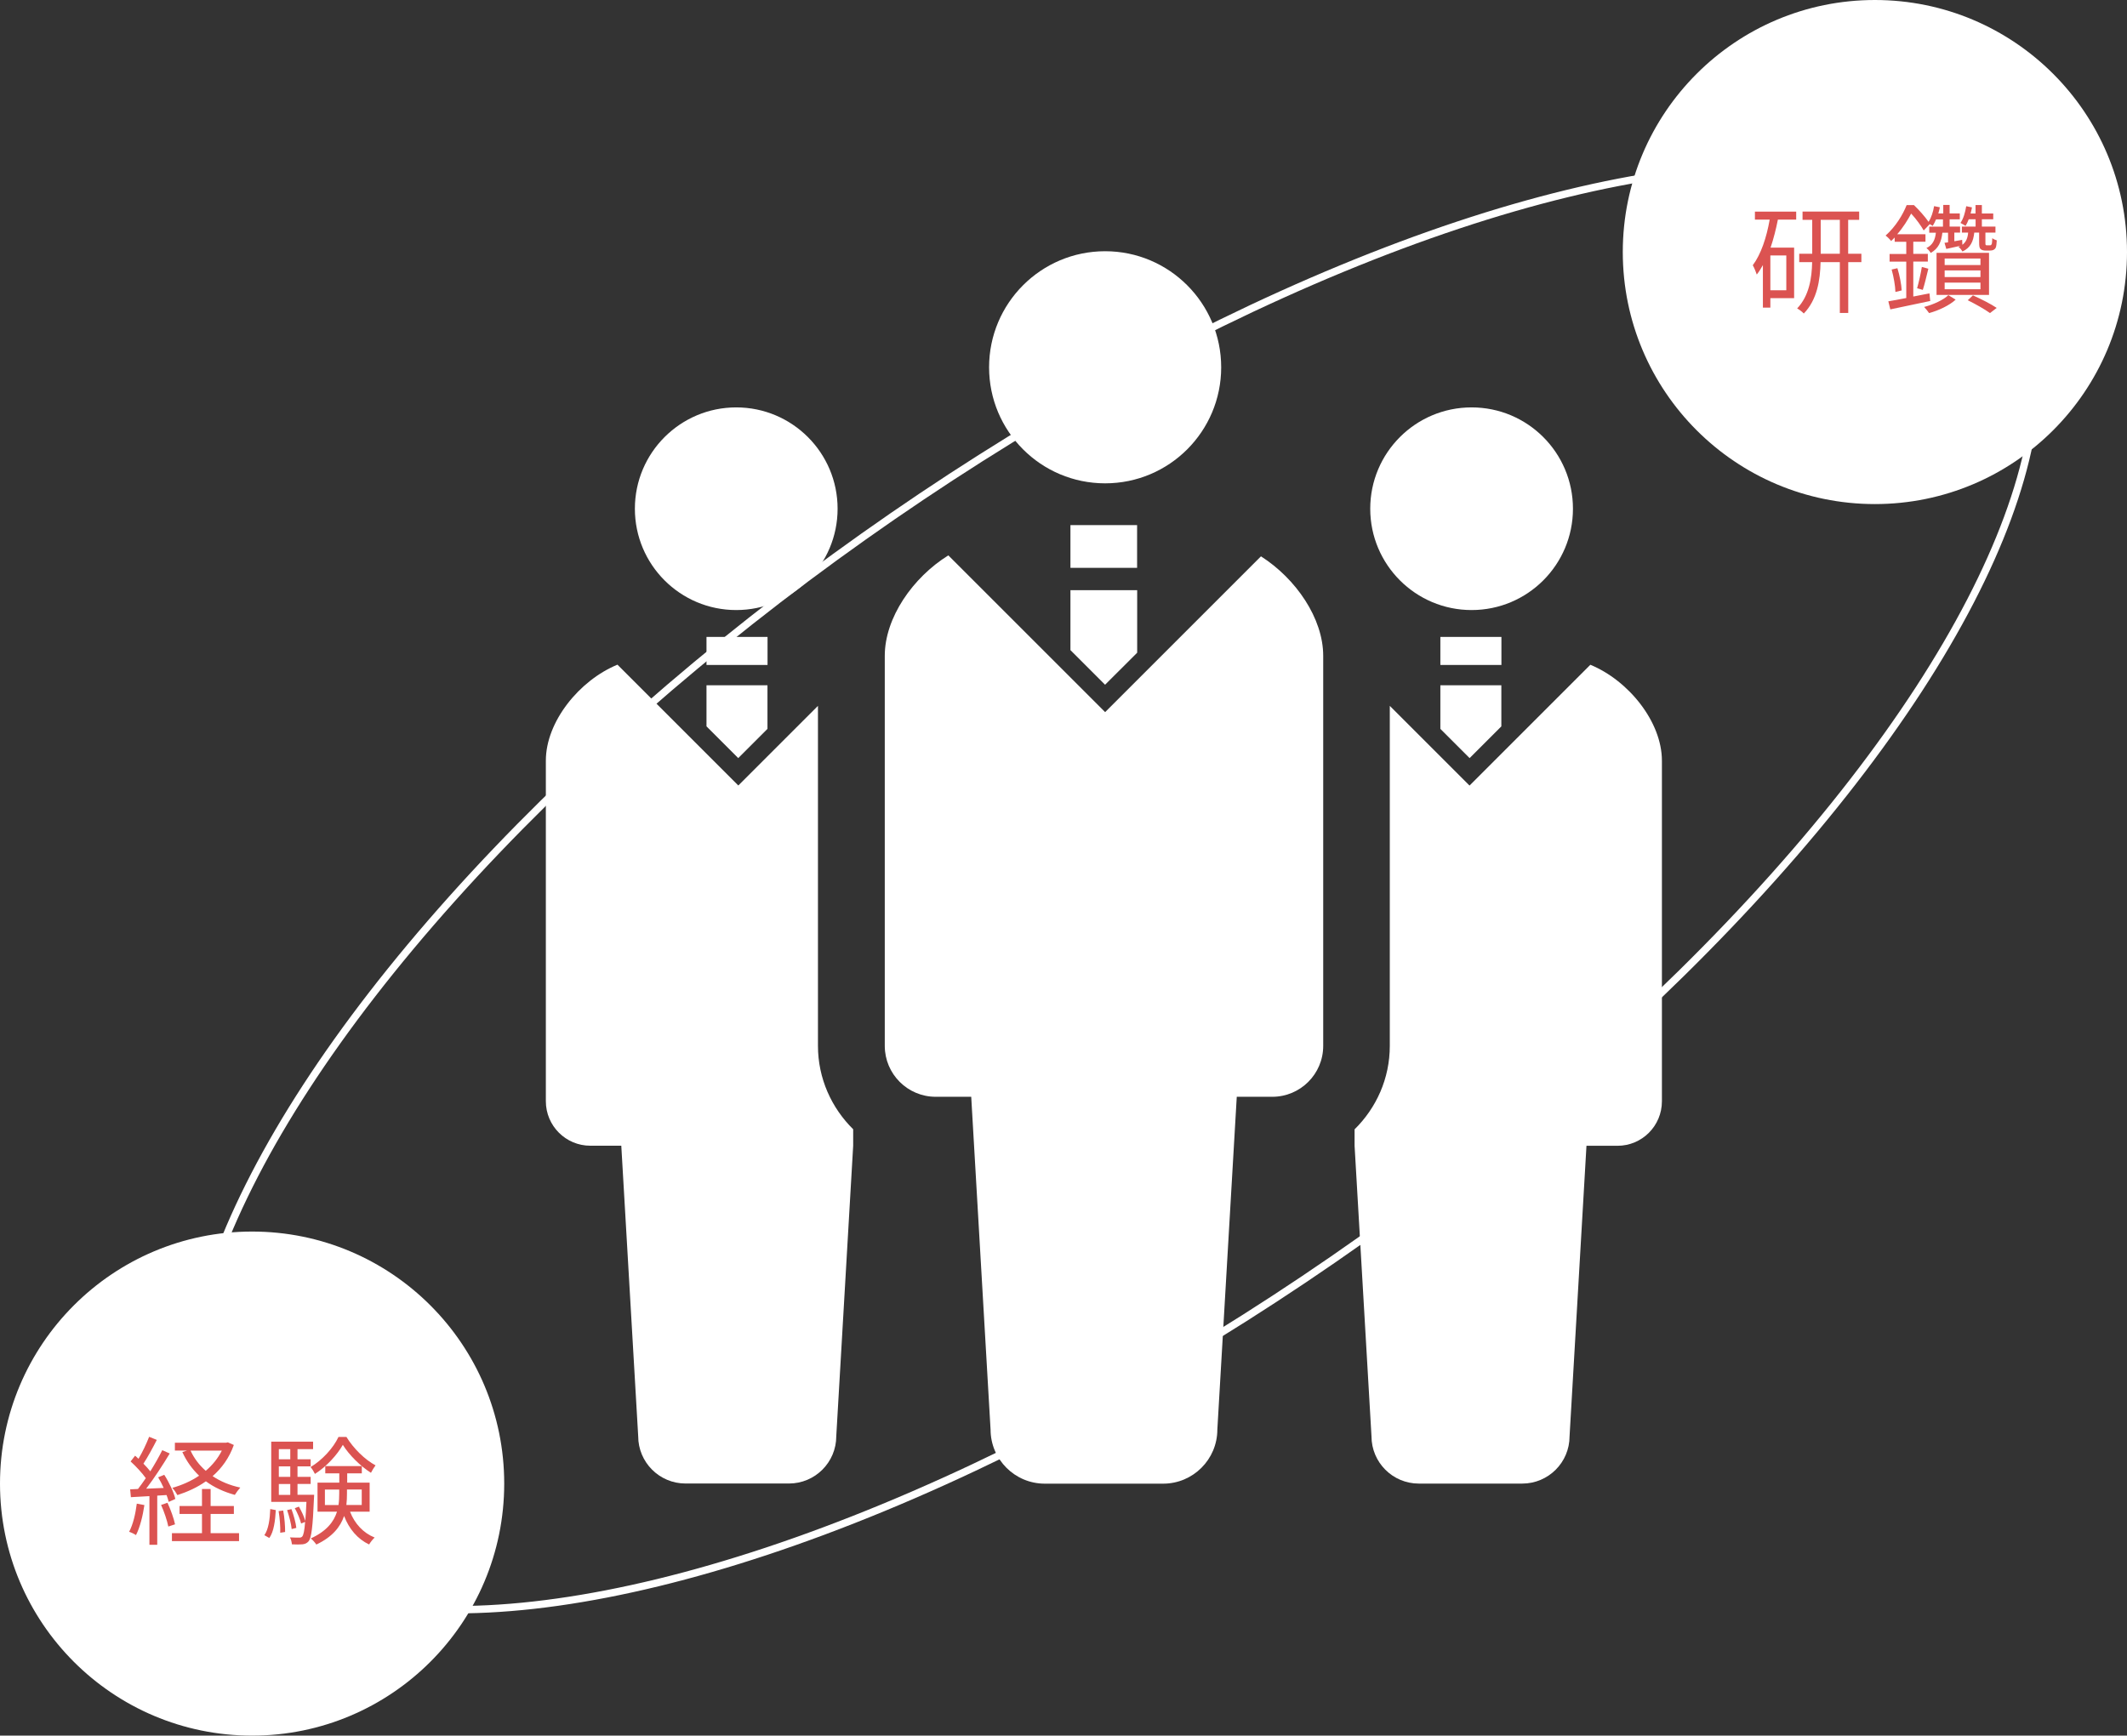 <?xml version="1.0" encoding="UTF-8"?>
<svg id="_レイヤー_2" data-name="レイヤー 2" xmlns="http://www.w3.org/2000/svg" viewBox="0 0 288.12 235.17">
  <rect x="0" y="0" width="288.12" height="235.17" fill="#333333" stroke="none"/>
  <g id="text">
    <g>
      <ellipse cx="150.7" cy="120.33" rx="147.7" ry="58.36" transform="translate(-41.83 109.28) rotate(-35.32)" style="fill: none; stroke: #fff; stroke-miterlimit: 10;"/>
      <circle cx="253.97" cy="34.15" r="34.15" style="fill: #fff;"/>
      <g>
        <path d="m237.71,28.67h5.6v1.09h-2.48c-.26,1.31-.59,2.61-.99,3.79h3.19v6.85h-3.22v1.28h-1.01v-5.76c-.26.46-.53.9-.83,1.28-.08-.27-.35-.94-.54-1.26,1.12-1.5,1.86-3.75,2.29-6.18h-2v-1.09Zm4.26,5.94h-2.16v4.72h2.16v-4.72Zm10.18.91h-1.79v6.88h-1.14v-6.88h-2.61c-.05,2.43-.46,5.09-2.27,6.96-.19-.21-.62-.54-.9-.69,1.63-1.71,1.99-4.13,2.03-6.27h-1.75v-1.14h1.76v-4.59h-1.31v-1.12h7.67v1.12h-1.49v4.59h1.79v1.14Zm-2.93-1.14v-4.59h-2.59v4.59h2.59Z" style="fill: #db5351;"/>
        <path d="m261.52,40.77c-1.94.42-3.95.83-5.46,1.15l-.27-1.09c.67-.11,1.5-.27,2.43-.45v-4.93h-2.26v-1.04h2.26v-1.65h-1.57v-.58c-.16.16-.32.32-.48.48-.18-.24-.53-.59-.75-.74,1.38-1.23,2.35-2.86,2.85-4.13h.99c.69.66,1.5,1.57,1.98,2.27.38-.59.62-1.36.75-2.13l.78.16c-.05.27-.13.56-.21.83h.67v-1.15h.86v1.15h1.38v.8h-1.38v.98h1.42v.82h-.78v1.17c.32-.06.67-.13,1.06-.19l.03.67c.51-.38.72-.93.78-1.65h-.85v-.82h1.86v-.99h-.93c-.13.34-.27.64-.43.9-.16-.11-.48-.3-.69-.4.42-.61.64-1.44.78-2.27l.78.16c-.05.27-.11.56-.19.83h.67v-1.15h.86v1.15h1.54v.78h-1.54v.99h1.84v.82h-1.36v1.31c0,.21,0,.32.03.35.03.05.11.06.19.06h.3c.1,0,.19,0,.24-.03.03-.03.06-.08.11-.19.03-.14.05-.38.06-.75.16.13.4.24.61.3-.02.38-.06.82-.14.98-.06.14-.19.26-.34.32-.11.06-.32.08-.48.08h-.58c-.22,0-.5-.05-.66-.21s-.19-.37-.19-.99v-1.23h-.66c-.13,1.2-.51,2.05-1.6,2.56-.1-.19-.35-.5-.54-.64.11-.05.21-.1.29-.14-.69.16-1.31.3-1.94.43l-.24-.83c.16-.02.32-.05.48-.06v-1.31h-.77c-.14,1.25-.53,2.15-1.58,2.74-.11-.21-.38-.51-.58-.66.85-.4,1.18-1.12,1.28-2.08h-.9v-.82h1.86v-.98h-.94c-.13.32-.29.62-.45.88-.08-.06-.24-.16-.4-.24l-.82.86c-.34-.61-1.02-1.57-1.7-2.29-.45.85-1.07,1.86-1.89,2.8h3.83v1.01h-1.65v1.65h1.97v1.04h-1.97v4.74c.72-.14,1.46-.29,2.19-.43l.1,1.01Zm-4.5-4.43c.3.96.54,2.19.58,3.01l-.85.21c-.02-.83-.24-2.06-.51-3.04l.78-.18Zm2.67,2.71c.22-.77.51-2.05.64-2.88l.88.24c-.24.98-.5,2.1-.75,2.87l-.77-.22Zm5.22,1.55c-.83.77-2.29,1.47-3.6,1.82-.14-.22-.45-.59-.67-.83,1.26-.32,2.66-.98,3.28-1.6l.99.61Zm-2.59-6.34h7.11v5.7h-7.11v-5.7Zm1.1,1.65h4.85v-.88h-4.85v.88Zm0,1.63h4.85v-.9h-4.85v.9Zm0,1.65h4.85v-.9h-4.85v.9Zm3.83.83c1.14.51,2.45,1.18,3.22,1.7l-.91.7c-.7-.51-1.92-1.2-3.01-1.74l.7-.66Z" style="fill: #db5351;"/>
      </g>
      <circle cx="34.15" cy="201.02" r="34.15" style="fill: #fff;"/>
      <g>
        <path d="m19.56,203.93c-.22,1.5-.61,3.04-1.14,4.07-.19-.14-.67-.37-.93-.45.53-.98.86-2.4,1.04-3.81l1.02.19Zm1.74-1.28v6.66h-1.06v-6.59c-.91.05-1.78.1-2.51.14l-.1-1.06,1.06-.05c.34-.43.7-.94,1.06-1.47-.5-.7-1.33-1.6-2.06-2.26l.61-.78c.16.13.3.27.46.42.54-.9,1.1-2.1,1.44-2.98l1.04.42c-.54,1.06-1.22,2.32-1.81,3.22.35.35.67.72.93,1.04.62-.99,1.2-2.02,1.62-2.87l1.01.45c-.91,1.52-2.13,3.39-3.19,4.77l2.37-.1c-.22-.5-.48-1.01-.75-1.44l.83-.34c.66,1.02,1.3,2.4,1.5,3.27l-.9.4c-.06-.27-.16-.59-.29-.93l-1.26.08Zm1.39.98c.43.91.86,2.13,1.02,2.91l-.91.3c-.16-.8-.56-2-.98-2.93l.86-.29Zm5.83,4.11h3.86v1.07h-9.09v-1.07h4.07v-2.61h-3.04v-1.07h3.04v-2.31h1.17v2.31h3.15v1.07h-3.15v2.61Zm3.15-11.94c-.62,1.74-1.62,3.12-2.87,4.21,1.07.72,2.34,1.25,3.75,1.55-.24.26-.56.69-.74.99-1.47-.4-2.8-1.01-3.92-1.84-1.15.82-2.48,1.42-3.86,1.87-.16-.3-.45-.74-.69-.98,1.3-.37,2.54-.91,3.63-1.65-.94-.9-1.71-1.97-2.27-3.2l.64-.21h-1.65v-1.06h6.95l.22-.05.8.35Zm-5.86.75c.48,1.04,1.18,1.97,2.06,2.74.9-.77,1.65-1.68,2.18-2.74h-4.24Z" style="fill: #db5351;"/>
        <path d="m35.81,208.01c.56-.78.75-2.19.8-3.54l.75.14c-.08,1.41-.26,2.93-.88,3.78l-.67-.38Zm6.74-5.47s0,.3-.02.46c-.16,3.94-.35,5.35-.72,5.83-.24.27-.48.38-.85.42-.32.03-.88.03-1.42,0-.03-.29-.11-.7-.27-.94.54.03,1.04.03,1.25.03.19,0,.3-.02.43-.16.16-.21.29-.75.38-1.97l-.54.22c-.14-.58-.5-1.44-.86-2.08l.56-.21c.34.59.72,1.39.86,1.94.06-.66.11-1.5.16-2.58h-4.77v-8.16h5.67v1.01h-2.11v1.38h1.78v.96h-1.78v1.42h1.78v.96h-1.78v1.47h2.26Zm-4.19,2.13c.18.94.27,2.13.26,2.91l-.66.1c.03-.8-.06-1.98-.22-2.93l.62-.08Zm-.59-8.32v1.38h1.55v-1.38h-1.55Zm1.55,2.34h-1.55v1.42h1.55v-1.42Zm-1.55,3.86h1.55v-1.47h-1.55v1.47Zm1.74,4.64c-.06-.69-.34-1.76-.62-2.58l.59-.13c.3.8.59,1.87.66,2.54l-.62.16Zm7.41-12.5c.96,1.57,2.51,3.09,3.95,3.86-.21.27-.46.69-.62,1.01-1.42-.9-2.95-2.4-3.81-3.79-.77,1.36-2.21,2.95-3.78,3.94-.13-.27-.38-.7-.59-.93,1.57-.93,3.09-2.59,3.78-4.08h1.07Zm.5,10.15c.62,1.6,1.78,2.87,3.33,3.49-.24.21-.59.66-.75.94-1.57-.74-2.72-2.11-3.39-3.86-.5,1.46-1.55,2.82-3.76,3.87-.16-.24-.5-.64-.75-.83,2.16-.99,3.12-2.27,3.55-3.62h-2.64v-3.94h2.95v-1.26h-1.9v-.98h4.95v.98h-1.98v1.26h3.04v3.94h-2.62Zm-1.57-.91c.08-.53.1-1.06.1-1.57v-.53h-1.94v2.1h1.84Zm1.15-2.1v.54c0,.51-.02,1.04-.08,1.55h2.08v-2.1h-2Z" style="fill: #db5351;"/>
      </g>
      <g>
        <path d="m149.7,65.49c8.69,0,15.72-7.04,15.72-15.72s-7.04-15.73-15.72-15.73-15.72,7.04-15.72,15.73c0,8.68,7.03,15.72,15.72,15.72Z" style="fill: #fff;"/>
        <path d="m170.81,75.38l-21.11,21.11-21.24-21.24c-4.81,2.99-8.61,8.45-8.61,13.61v52.85c0,3.81,3.09,6.9,6.9,6.9h4.81l2.62,45.08c0,4.05,3.29,7.34,7.34,7.34h16.04c4.05,0,7.34-3.29,7.34-7.34l2.63-45.08h4.81c3.81,0,6.9-3.09,6.9-6.9v-52.85c0-5.08-3.7-10.46-8.42-13.47Z" style="fill: #fff;"/>
        <polygon points="145 88.09 149.69 92.78 154.04 88.44 154.04 79.97 145 79.97 145 88.09" style="fill: #fff;"/>
        <rect x="145" y="71.15" width="9.03" height="5.79" style="fill: #fff;"/>
        <path d="m199.34,82.66c7.59,0,13.73-6.15,13.73-13.73s-6.14-13.73-13.73-13.73-13.73,6.15-13.73,13.73,6.15,13.73,13.73,13.73Z" style="fill: #fff;"/>
        <path d="m215.43,90.07l-16.37,16.37-10.8-10.8v46.07c0,4.43-1.83,8.42-4.77,11.31v2.23l2.29,39.36c0,3.54,2.87,6.41,6.41,6.41h14.01c3.54,0,6.41-2.87,6.41-6.41l2.29-39.36h4.2c3.33,0,6.02-2.7,6.02-6.03v-46.15c0-5.26-4.52-10.87-9.7-13Z" style="fill: #fff;"/>
        <polygon points="199.07 102.72 203.37 98.42 203.37 92.85 195.11 92.85 195.11 98.76 199.07 102.72" style="fill: #fff;"/>
        <rect x="195.11" y="86.3" width="8.27" height="3.8" style="fill: #fff;"/>
        <path d="m99.73,82.66c7.58,0,13.73-6.15,13.73-13.73s-6.15-13.73-13.73-13.73-13.73,6.15-13.73,13.73c0,7.58,6.14,13.73,13.73,13.73Z" style="fill: #fff;"/>
        <path d="m110.81,95.63l-10.8,10.8-16.37-16.37c-5.18,2.13-9.7,7.74-9.7,13v46.15c0,3.33,2.7,6.03,6.02,6.03h4.2l2.29,39.36c0,3.54,2.87,6.41,6.41,6.41h14.01c3.54,0,6.41-2.87,6.41-6.41l2.29-39.36v-2.23c-2.93-2.89-4.77-6.88-4.77-11.31v-46.07h0Z" style="fill: #fff;"/>
        <polygon points="100 102.72 103.96 98.76 103.96 92.85 95.7 92.85 95.7 98.42 100 102.72" style="fill: #fff;"/>
        <rect x="95.7" y="86.3" width="8.27" height="3.8" style="fill: #fff;"/>
      </g>
    </g>
  </g>
</svg>